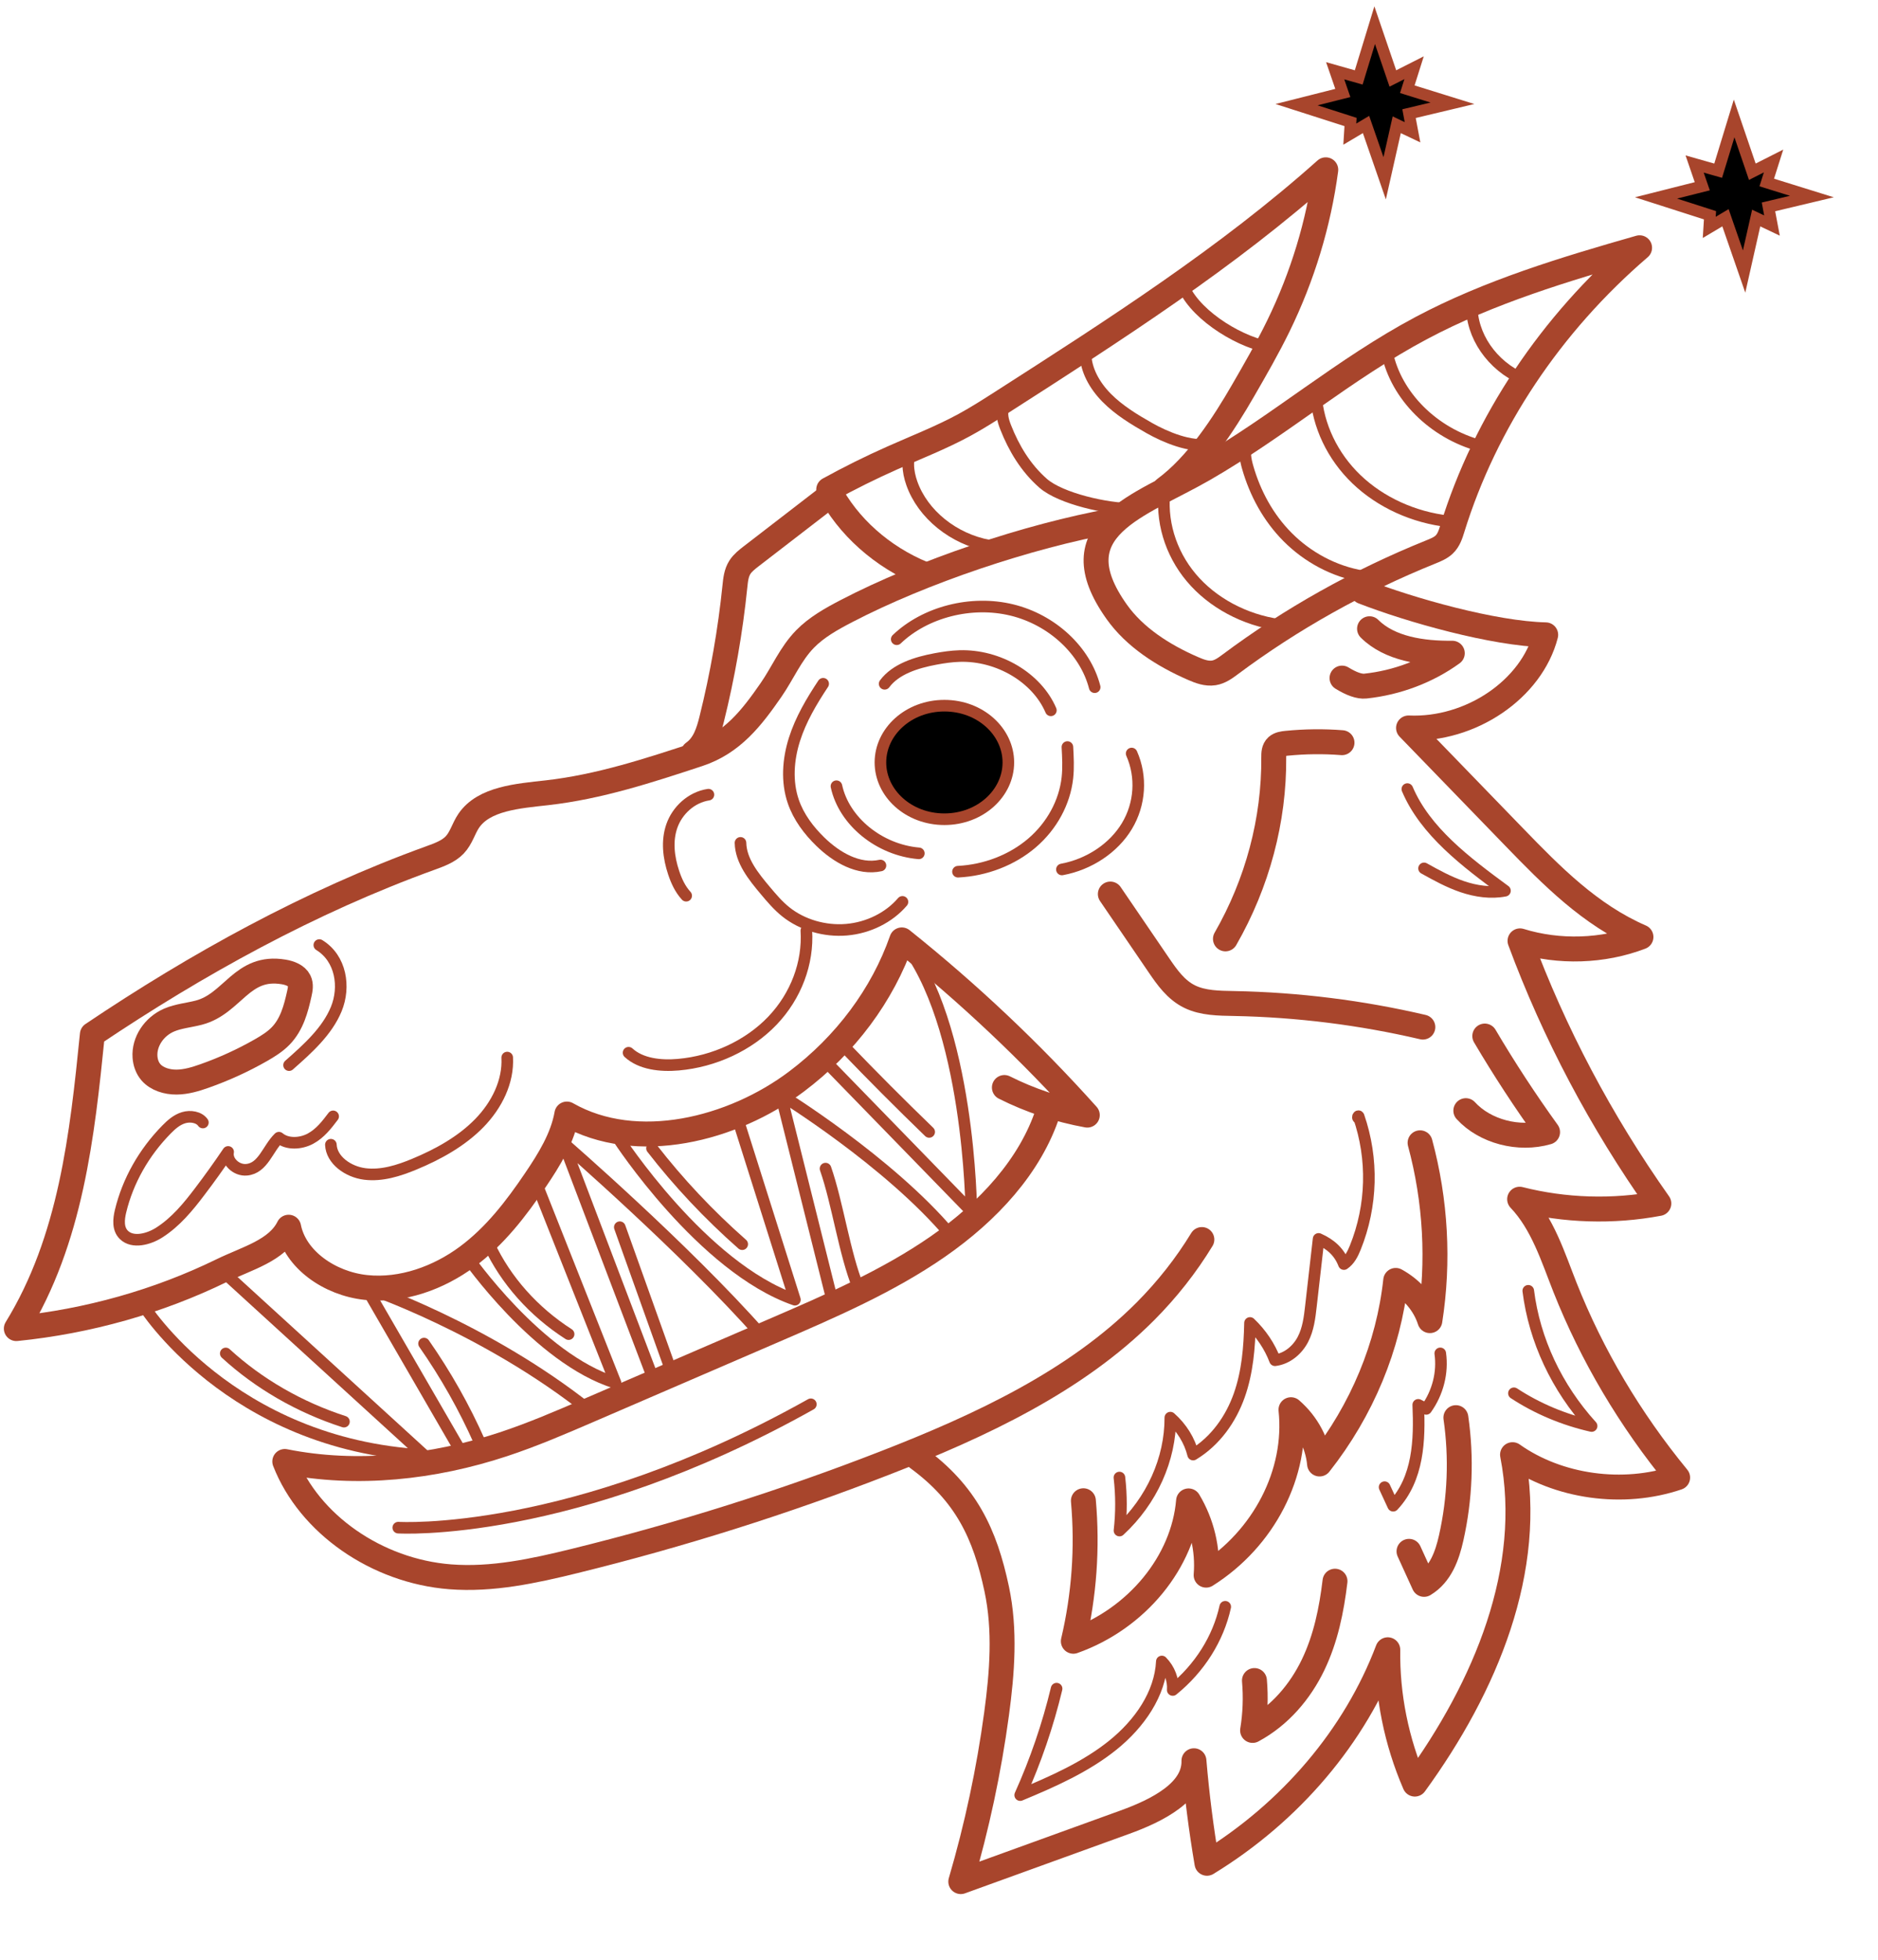 <svg width="162" height="169" viewBox="0 0 162 169" fill="none" xmlns="http://www.w3.org/2000/svg">
<path d="M86.64 93.769C88.867 94.89 91.29 95.695 93.793 96.149C88.936 90.729 83.579 85.67 77.792 81.042C76.135 85.782 72.937 90.079 68.689 93.268C63.209 97.383 54.933 99.495 48.9 96.056C48.535 98.116 47.38 99.988 46.172 101.769C44.533 104.186 42.724 106.566 40.29 108.366C37.856 110.165 34.699 111.34 31.566 111.01C28.433 110.679 25.452 108.6 24.899 105.815C23.893 107.841 21.307 108.49 19.135 109.55C13.659 112.222 7.603 113.932 1.408 114.556C6.117 106.896 7.089 97.9 7.968 89.189C16.952 83.153 26.714 77.747 37.126 73.982C37.888 73.706 38.684 73.418 39.219 72.859C39.79 72.263 39.977 71.447 40.431 70.775C41.738 68.846 44.685 68.636 47.182 68.355C51.686 67.847 55.991 66.433 60.252 65.028C63.185 64.061 64.858 61.874 66.508 59.494C67.517 58.039 68.189 56.384 69.448 55.096C70.433 54.087 71.723 53.362 73.017 52.69C79.537 49.301 88.647 46.23 96.034 44.894" stroke="#A8452C" stroke-width="2.15" stroke-miterlimit="10" stroke-linecap="round" stroke-linejoin="round"/>
<path d="M95.78 77.088C97.178 79.138 98.576 81.189 99.975 83.238C100.681 84.272 101.438 85.353 102.626 85.934C103.775 86.495 105.146 86.502 106.454 86.527C111.946 86.632 117.423 87.317 122.738 88.56" stroke="#A8452C" stroke-width="2.15" stroke-miterlimit="10" stroke-linecap="round" stroke-linejoin="round"/>
<path d="M90.414 95.844C88.897 100.541 85.217 104.49 80.903 107.482C76.589 110.475 71.634 112.617 66.718 114.737C61.423 117.022 56.127 119.305 50.831 121.59C48.387 122.644 45.938 123.7 43.392 124.54C37.399 126.518 30.8 127.258 24.566 126.014C26.665 131.405 32.491 135.465 38.836 135.958C42.447 136.239 46.048 135.458 49.544 134.599C58.678 132.354 67.636 129.528 76.325 126.149C84.589 122.936 92.81 119.087 98.809 113.063C100.687 111.176 102.323 109.097 103.675 106.877" stroke="#A8452C" stroke-width="2.15" stroke-miterlimit="10" stroke-linecap="round" stroke-linejoin="round"/>
<path d="M117.569 51.019C121.687 52.618 128.849 54.638 133.335 54.738C132.125 59.429 126.865 62.999 121.502 62.768C124.547 65.912 127.593 69.055 130.638 72.198C133.837 75.499 137.161 78.888 141.552 80.79C138.279 82.043 134.485 82.164 131.12 81.124C134.064 89.072 138.095 96.695 143.095 103.768C139.137 104.515 134.978 104.388 131.086 103.4C133.072 105.481 133.981 108.433 135.004 111.014C137.324 116.864 140.608 122.405 144.717 127.402C140.019 128.997 134.415 128.22 130.474 125.427C132.396 135.312 128.16 145.426 122.046 153.831C120.454 150.15 119.658 146.196 119.713 142.249C116.905 149.675 111.342 156.241 104.116 160.658C103.616 157.725 103.241 154.776 102.992 151.818C103.055 154.494 99.805 156.112 97.037 157.114C92.317 158.822 87.598 160.531 82.879 162.239C84.274 157.486 85.307 152.649 85.967 147.77C86.45 144.2 86.73 140.557 85.981 137.024C84.968 132.25 83.342 128.777 79.142 125.707" stroke="#A8452C" stroke-width="2.15" stroke-miterlimit="10" stroke-linecap="round" stroke-linejoin="round"/>
<path d="M93.455 129.4C93.818 133.448 93.525 137.542 92.588 141.515C98.064 139.572 102.083 134.679 102.527 129.414C103.692 131.363 104.224 133.611 104.042 135.815C109.044 132.659 111.943 127.01 111.362 121.551C112.775 122.776 113.669 124.473 113.828 126.23C117.494 121.582 119.783 116.069 120.397 110.402C121.814 111.176 122.888 112.44 123.344 113.87C124.138 108.772 123.85 103.54 122.498 98.536" stroke="#A8452C" stroke-width="2.15" stroke-miterlimit="10" stroke-linecap="round" stroke-linejoin="round"/>
<path d="M108.211 144.902C108.336 146.335 108.282 147.781 108.051 149.204C110.424 147.925 112.166 145.839 113.265 143.56C114.364 141.281 114.863 138.806 115.16 136.337" stroke="#A8452C" stroke-width="2.15" stroke-miterlimit="10" stroke-linecap="round" stroke-linejoin="round"/>
<path d="M121.544 133.762C121.977 134.711 122.41 135.661 122.843 136.61C124.276 135.749 124.84 134.125 125.181 132.61C125.947 129.203 126.084 125.682 125.587 122.235" stroke="#A8452C" stroke-width="2.15" stroke-miterlimit="10" stroke-linecap="round" stroke-linejoin="round"/>
<path d="M128.08 89.332C129.75 92.162 131.559 94.927 133.497 97.616C131.022 98.337 128.096 97.569 126.445 95.765" stroke="#A8452C" stroke-width="2.15" stroke-miterlimit="10" stroke-linecap="round" stroke-linejoin="round"/>
<path d="M105.709 80.953C108.475 76.134 109.918 70.711 109.876 65.292C109.874 64.96 109.883 64.59 110.144 64.355C110.356 64.164 110.679 64.119 110.978 64.089C112.566 63.931 114.172 63.912 115.764 64.037" stroke="#A8452C" stroke-width="2.15" stroke-miterlimit="10" stroke-linecap="round" stroke-linejoin="round"/>
<path d="M96.336 52.763C97.888 54.945 100.329 56.517 102.928 57.645C103.484 57.886 104.093 58.115 104.701 58.02C105.251 57.933 105.703 57.597 106.133 57.276C111.369 53.371 117.198 50.105 123.409 47.598C123.826 47.43 124.256 47.258 124.571 46.961C124.972 46.583 125.133 46.056 125.289 45.554C128.13 36.391 133.771 27.94 141.434 21.363C134.962 23.211 128.467 25.171 122.623 28.275C115.963 31.812 110.368 36.695 103.868 40.44C98.276 43.663 91.177 45.513 96.336 52.763Z" stroke="#A8452C" stroke-width="2.15" stroke-miterlimit="10" stroke-linecap="round" stroke-linejoin="round"/>
<path d="M12.349 112.528C12.349 112.528 19.829 124.552 36.591 125.477L19.136 109.548" stroke="#A8452C" stroke-miterlimit="10" stroke-linecap="round" stroke-linejoin="round"/>
<path d="M40.291 108.364C40.291 108.364 46.391 117.152 53.096 119.233L46.172 101.768" stroke="#A8452C" stroke-miterlimit="10" stroke-linecap="round" stroke-linejoin="round"/>
<path d="M53.354 98.192C53.354 98.192 60.575 109.291 68.57 112.066L63.67 96.573" stroke="#A8452C" stroke-miterlimit="10" stroke-linecap="round" stroke-linejoin="round"/>
<path d="M71.406 91.716L83.785 104.435C83.785 104.435 83.663 88.172 77.792 81.041" stroke="#A8452C" stroke-miterlimit="10" stroke-linecap="round" stroke-linejoin="round"/>
<path d="M39.944 125.477L31.567 111.008C31.567 111.008 41.861 114.464 50.831 121.589" stroke="#A8452C" stroke-miterlimit="10" stroke-linecap="round" stroke-linejoin="round"/>
<path d="M56.363 118.925L48.626 98.576C48.626 98.576 59.113 107.671 65.647 115.071" stroke="#A8452C" stroke-miterlimit="10" stroke-linecap="round" stroke-linejoin="round"/>
<path d="M71.836 112.297L67.366 94.414C67.366 94.414 76.65 100.118 81.98 106.438" stroke="#A8452C" stroke-miterlimit="10" stroke-linecap="round" stroke-linejoin="round"/>
<path d="M34.356 131.72C34.356 131.72 49.313 132.645 69.945 121.083" stroke="#A8452C" stroke-miterlimit="10" stroke-linecap="round" stroke-linejoin="round"/>
<path d="M28.542 98.703C28.598 100.022 30.018 101.043 31.476 101.224C32.934 101.405 34.392 100.938 35.728 100.385C37.822 99.518 39.825 98.397 41.344 96.841C42.863 95.285 43.862 93.252 43.753 91.187" stroke="#A8452C" stroke-miterlimit="10" stroke-linecap="round" stroke-linejoin="round"/>
<path d="M54.222 90.771C55.293 91.753 56.987 91.935 58.512 91.801C61.622 91.527 64.594 90.139 66.628 88.01C68.662 85.882 69.734 83.035 69.557 80.237" stroke="#A8452C" stroke-miterlimit="10" stroke-linecap="round" stroke-linejoin="round"/>
<path d="M63.876 72.676C63.909 74.223 64.996 75.571 66.036 76.806C66.573 77.444 67.116 78.087 67.781 78.619C69.192 79.75 71.139 80.323 73.023 80.163C74.906 80.004 76.698 79.112 77.847 77.763" stroke="#A8452C" stroke-miterlimit="10" stroke-linecap="round" stroke-linejoin="round"/>
<path d="M75.95 74.628C74.064 75.038 72.166 73.936 70.771 72.581C69.764 71.603 68.89 70.447 68.431 69.109C67.844 67.396 67.982 65.489 68.529 63.761C69.076 62.034 70.009 60.461 71.008 58.958" stroke="#A8452C" stroke-miterlimit="10" stroke-linecap="round" stroke-linejoin="round"/>
<path d="M77.354 55.118C79.826 52.758 83.788 51.749 87.274 52.593C90.76 53.437 93.618 56.098 94.429 59.252" stroke="#A8452C" stroke-miterlimit="10" stroke-linecap="round" stroke-linejoin="round"/>
<path d="M82.638 75.161C85.006 75.046 87.316 74.149 89.029 72.679C90.743 71.209 91.844 69.179 92.077 67.063C92.173 66.183 92.125 65.296 92.077 64.413" stroke="#A8452C" stroke-miterlimit="10" stroke-linecap="round" stroke-linejoin="round"/>
<path d="M91.602 74.968C93.958 74.532 96.067 73.125 97.209 71.227C98.351 69.33 98.505 66.976 97.618 64.972" stroke="#A8452C" stroke-miterlimit="10" stroke-linecap="round" stroke-linejoin="round"/>
<path d="M81.464 60.846C84.564 60.846 86.982 63.087 86.982 65.741C86.982 68.395 84.564 70.637 81.464 70.637C78.365 70.637 75.947 68.395 75.947 65.741C75.947 63.087 78.365 60.846 81.464 60.846Z" fill="black" stroke="#A8452C"/>
<path d="M72.154 67.791C72.806 70.812 75.845 73.287 79.26 73.579" stroke="#A8452C" stroke-miterlimit="10" stroke-linecap="round" stroke-linejoin="round"/>
<path d="M76.311 58.96C77.263 57.683 79.033 57.127 80.71 56.815C81.392 56.688 82.083 56.587 82.78 56.566C86.136 56.466 89.447 58.435 90.65 61.246" stroke="#A8452C" stroke-miterlimit="10" stroke-linecap="round" stroke-linejoin="round"/>
<path d="M100.486 42.148C100.108 44.835 100.943 47.644 102.762 49.806C104.58 51.969 107.362 53.461 110.348 53.876" stroke="#A8452C" stroke-miterlimit="10" stroke-linecap="round" stroke-linejoin="round"/>
<path d="M107.571 38.292C107.298 38.926 107.439 39.638 107.628 40.297C108.26 42.507 109.39 44.626 111.088 46.326C112.785 48.026 115.07 49.289 117.574 49.695" stroke="#A8452C" stroke-miterlimit="10" stroke-linecap="round" stroke-linejoin="round"/>
<path d="M113.511 33.981C113.681 36.695 114.944 39.344 117.015 41.328C119.086 43.314 121.949 44.62 124.958 44.953" stroke="#A8452C" stroke-miterlimit="10" stroke-linecap="round" stroke-linejoin="round"/>
<path d="M119.661 30.434C120.434 34.137 123.646 37.346 127.668 38.432" stroke="#A8452C" stroke-miterlimit="10" stroke-linecap="round" stroke-linejoin="round"/>
<path d="M126.96 26.275C126.908 28.924 128.699 31.532 131.36 32.681" stroke="#A8452C" stroke-miterlimit="10" stroke-linecap="round" stroke-linejoin="round"/>
<path d="M17.501 96.788C17.17 96.314 16.421 96.193 15.832 96.374C15.242 96.554 14.782 96.967 14.369 97.386C12.406 99.38 11.025 101.832 10.399 104.432C10.23 105.135 10.149 105.959 10.695 106.486C11.452 107.218 12.828 106.856 13.735 106.277C15.166 105.363 16.227 104.064 17.216 102.761C18.072 101.636 18.893 100.49 19.68 99.324C19.523 100.12 20.372 100.941 21.269 100.861C22.699 100.734 23.087 99.043 24.062 98.096C24.77 98.698 25.947 98.63 26.782 98.179C27.618 97.728 28.19 96.981 28.737 96.257" stroke="#A8452C" stroke-miterlimit="10" stroke-linecap="round" stroke-linejoin="round"/>
<path d="M59.191 77.232C58.667 76.659 58.347 75.957 58.111 75.246C57.676 73.936 57.5 72.512 57.959 71.208C58.417 69.904 59.607 68.753 61.11 68.52" stroke="#A8452C" stroke-miterlimit="10" stroke-linecap="round" stroke-linejoin="round"/>
<path d="M121.4 68.038C122.947 71.686 126.453 74.328 129.821 76.802C128.601 77.041 127.313 76.85 126.144 76.454C124.975 76.058 123.904 75.465 122.841 74.875" stroke="#A8452C" stroke-miterlimit="10" stroke-linecap="round" stroke-linejoin="round"/>
<path d="M131.831 111.297C132.363 115.544 134.284 119.644 137.295 122.957C134.887 122.412 132.598 121.448 130.594 120.134" stroke="#A8452C" stroke-miterlimit="10" stroke-linecap="round" stroke-linejoin="round"/>
<path d="M91.144 145.604C90.392 148.736 89.34 151.809 88.004 154.78C90.831 153.606 93.666 152.347 95.986 150.482C98.305 148.618 100.083 146.051 100.222 143.26C100.878 143.926 101.224 144.83 101.163 145.717C103.477 143.844 105.09 141.286 105.691 138.542" stroke="#A8452C" stroke-miterlimit="10" stroke-linecap="round" stroke-linejoin="round"/>
<path d="M96.564 127.399C96.74 128.917 96.741 130.452 96.569 131.971C99.357 129.396 100.966 125.823 100.955 122.234C101.934 123.096 102.625 124.217 102.921 125.418C104.872 124.237 106.182 122.338 106.897 120.326C107.612 118.314 107.781 116.181 107.828 114.07C108.792 114.987 109.532 116.091 109.984 117.285C111.064 117.149 111.936 116.371 112.395 115.484C112.854 114.597 112.972 113.603 113.082 112.63C113.303 110.694 113.524 108.759 113.745 106.823C114.814 107.295 115.542 107.982 115.929 108.993C116.43 108.652 116.694 108.104 116.909 107.574C118.366 103.965 118.47 99.929 117.201 96.263C117.174 96.188 117.098 96.326 117.152 96.388" stroke="#A8452C" stroke-miterlimit="10" stroke-linecap="round" stroke-linejoin="round"/>
<path d="M119.438 128.23C119.685 128.764 119.931 129.296 120.178 129.829C122.36 127.5 122.475 124.172 122.34 121.131C122.569 121.248 122.798 121.364 123.027 121.481C124.034 120.075 124.471 118.351 124.24 116.693" stroke="#A8452C" stroke-miterlimit="10" stroke-linecap="round" stroke-linejoin="round"/>
<path d="M118.139 54.212C119.868 55.935 122.693 56.35 125.278 56.323C123.14 57.874 120.506 58.869 117.776 59.158C117.263 59.213 116.565 58.958 115.765 58.467" stroke="#A8452C" stroke-width="2.15" stroke-miterlimit="10" stroke-linecap="round" stroke-linejoin="round"/>
<path d="M59.817 64.908C60.779 64.234 61.124 63.087 61.389 62.019C62.33 58.24 63 54.407 63.395 50.551C63.453 49.984 63.512 49.396 63.83 48.904C64.072 48.528 64.446 48.237 64.813 47.954C66.953 46.306 69.091 44.657 71.23 43.009" stroke="#A8452C" stroke-width="2.15" stroke-miterlimit="10" stroke-linecap="round" stroke-linejoin="round"/>
<path d="M79.632 49.475C76.079 48.012 73.136 45.387 71.486 42.208C73.273 41.224 75.11 40.312 76.99 39.478C79.064 38.556 81.195 37.726 83.177 36.65C84.3 36.041 85.369 35.355 86.438 34.671C96.148 28.45 105.907 22.192 114.364 14.641C113.745 19.279 112.361 23.835 110.272 28.114C109.351 30.001 108.295 31.832 107.239 33.661C105.582 36.534 103.277 40.098 100.486 42.148" stroke="#A8452C" stroke-width="2.15" stroke-miterlimit="10" stroke-linecap="round" stroke-linejoin="round"/>
<path d="M78.724 38.516C78.18 39.479 78.293 40.643 78.656 41.672C79.603 44.348 82.248 46.483 85.316 47.047" stroke="#A8452C" stroke-miterlimit="10" stroke-linecap="round" stroke-linejoin="round"/>
<path d="M86.615 35.06C86.33 35.618 86.524 36.271 86.752 36.849C87.454 38.634 88.475 40.35 89.986 41.672C91.496 42.995 95.515 43.892 97.626 43.872" stroke="#A8452C" stroke-miterlimit="10" stroke-linecap="round" stroke-linejoin="round"/>
<path d="M93.898 30.329C93.911 30.252 93.774 30.215 93.708 30.268C93.643 30.32 93.638 30.409 93.639 30.487C93.662 31.899 94.419 33.241 95.462 34.299C96.506 35.357 97.824 36.164 99.156 36.917C100.517 37.686 102.72 38.619 104.287 38.292" stroke="#A8452C" stroke-miterlimit="10" stroke-linecap="round" stroke-linejoin="round"/>
<path d="M102.069 24.282C102.078 24.198 101.938 24.307 101.965 24.388C102.766 26.877 106.53 29.341 109.346 29.919" stroke="#A8452C" stroke-miterlimit="10" stroke-linecap="round" stroke-linejoin="round"/>
<path d="M150.973 14.265L151.158 14.809L151.671 14.549L152.99 13.882L152.555 15.256L152.404 15.735L152.883 15.885L156.297 16.947L153.016 17.729L152.552 17.839L152.64 18.308L152.854 19.446L152.057 19.067L151.492 18.799L151.355 19.409L150.45 23.415L149.043 19.355L148.843 18.775L148.316 19.089L147.443 19.607L147.484 18.947L147.508 18.56L147.137 18.44L142.853 17.067L146.315 16.192L146.841 16.06L146.664 15.546L146.182 14.142L147.74 14.584L148.212 14.718L148.356 14.249L149.589 10.212L150.973 14.265Z" fill="black" stroke="#A8452C"/>
<path d="M119.966 6.223L120.152 6.767L120.665 6.507L121.982 5.84L121.548 7.214L121.397 7.693L121.877 7.843L125.291 8.905L122.008 9.688L121.546 9.798L121.633 10.267L121.847 11.405L121.05 11.026L120.486 10.757L120.348 11.367L119.444 15.373L118.037 11.313L117.836 10.734L117.309 11.048L116.436 11.566L116.477 10.906L116.501 10.519L116.13 10.399L111.844 9.025L115.307 8.15L115.835 8.018L115.658 7.504L115.175 6.101L116.734 6.542L117.206 6.676L117.348 6.207L118.582 2.17L119.966 6.223Z" fill="black" stroke="#A8452C"/>
<path d="M17.154 87.314C16.301 87.537 15.393 87.609 14.592 87.952C13.278 88.515 12.416 89.832 12.508 91.135C12.542 91.604 12.694 92.075 13.014 92.448C13.522 93.04 14.396 93.308 15.23 93.302C16.064 93.295 16.871 93.048 17.646 92.774C19.336 92.177 20.961 91.434 22.493 90.56C23.113 90.206 23.725 89.825 24.209 89.327C25.178 88.331 25.532 86.979 25.82 85.683C25.903 85.312 25.979 84.912 25.809 84.566C25.587 84.115 25.013 83.895 24.474 83.804C20.846 83.193 20.095 86.543 17.154 87.314Z" stroke="#A8452C" stroke-width="2.15" stroke-miterlimit="10" stroke-linecap="round" stroke-linejoin="round"/>
<path d="M24.934 91.84C26.554 90.412 28.222 88.917 29.007 87.006C29.792 85.094 29.419 82.638 27.545 81.487" stroke="#A8452C" stroke-miterlimit="10" stroke-linecap="round" stroke-linejoin="round"/>
<path d="M19.475 116.7C22.323 119.314 25.837 121.341 29.67 122.58" stroke="#A8452C" stroke-miterlimit="10" stroke-linecap="round" stroke-linejoin="round"/>
<path d="M36.579 115.849C38.458 118.54 40.062 121.384 41.368 124.334" stroke="#A8452C" stroke-miterlimit="10" stroke-linecap="round" stroke-linejoin="round"/>
<path d="M42.193 107.326C43.627 110.396 46.03 113.097 49.049 115.033" stroke="#A8452C" stroke-miterlimit="10" stroke-linecap="round" stroke-linejoin="round"/>
<path d="M53.465 105.814C54.881 109.776 56.297 113.737 57.713 117.699" stroke="#A8452C" stroke-miterlimit="10" stroke-linecap="round" stroke-linejoin="round"/>
<path d="M56.241 99.008C58.541 101.974 61.15 104.746 64.025 107.278" stroke="#A8452C" stroke-miterlimit="10" stroke-linecap="round" stroke-linejoin="round"/>
<path d="M74.031 111.009C72.846 108.085 72.25 103.731 71.212 100.763" stroke="#A8452C" stroke-miterlimit="10" stroke-linecap="round" stroke-linejoin="round"/>
<path d="M72.845 90.27C75.23 92.753 77.666 95.197 80.153 97.599" stroke="#A8452C" stroke-miterlimit="10" stroke-linecap="round" stroke-linejoin="round"/>
</svg>
